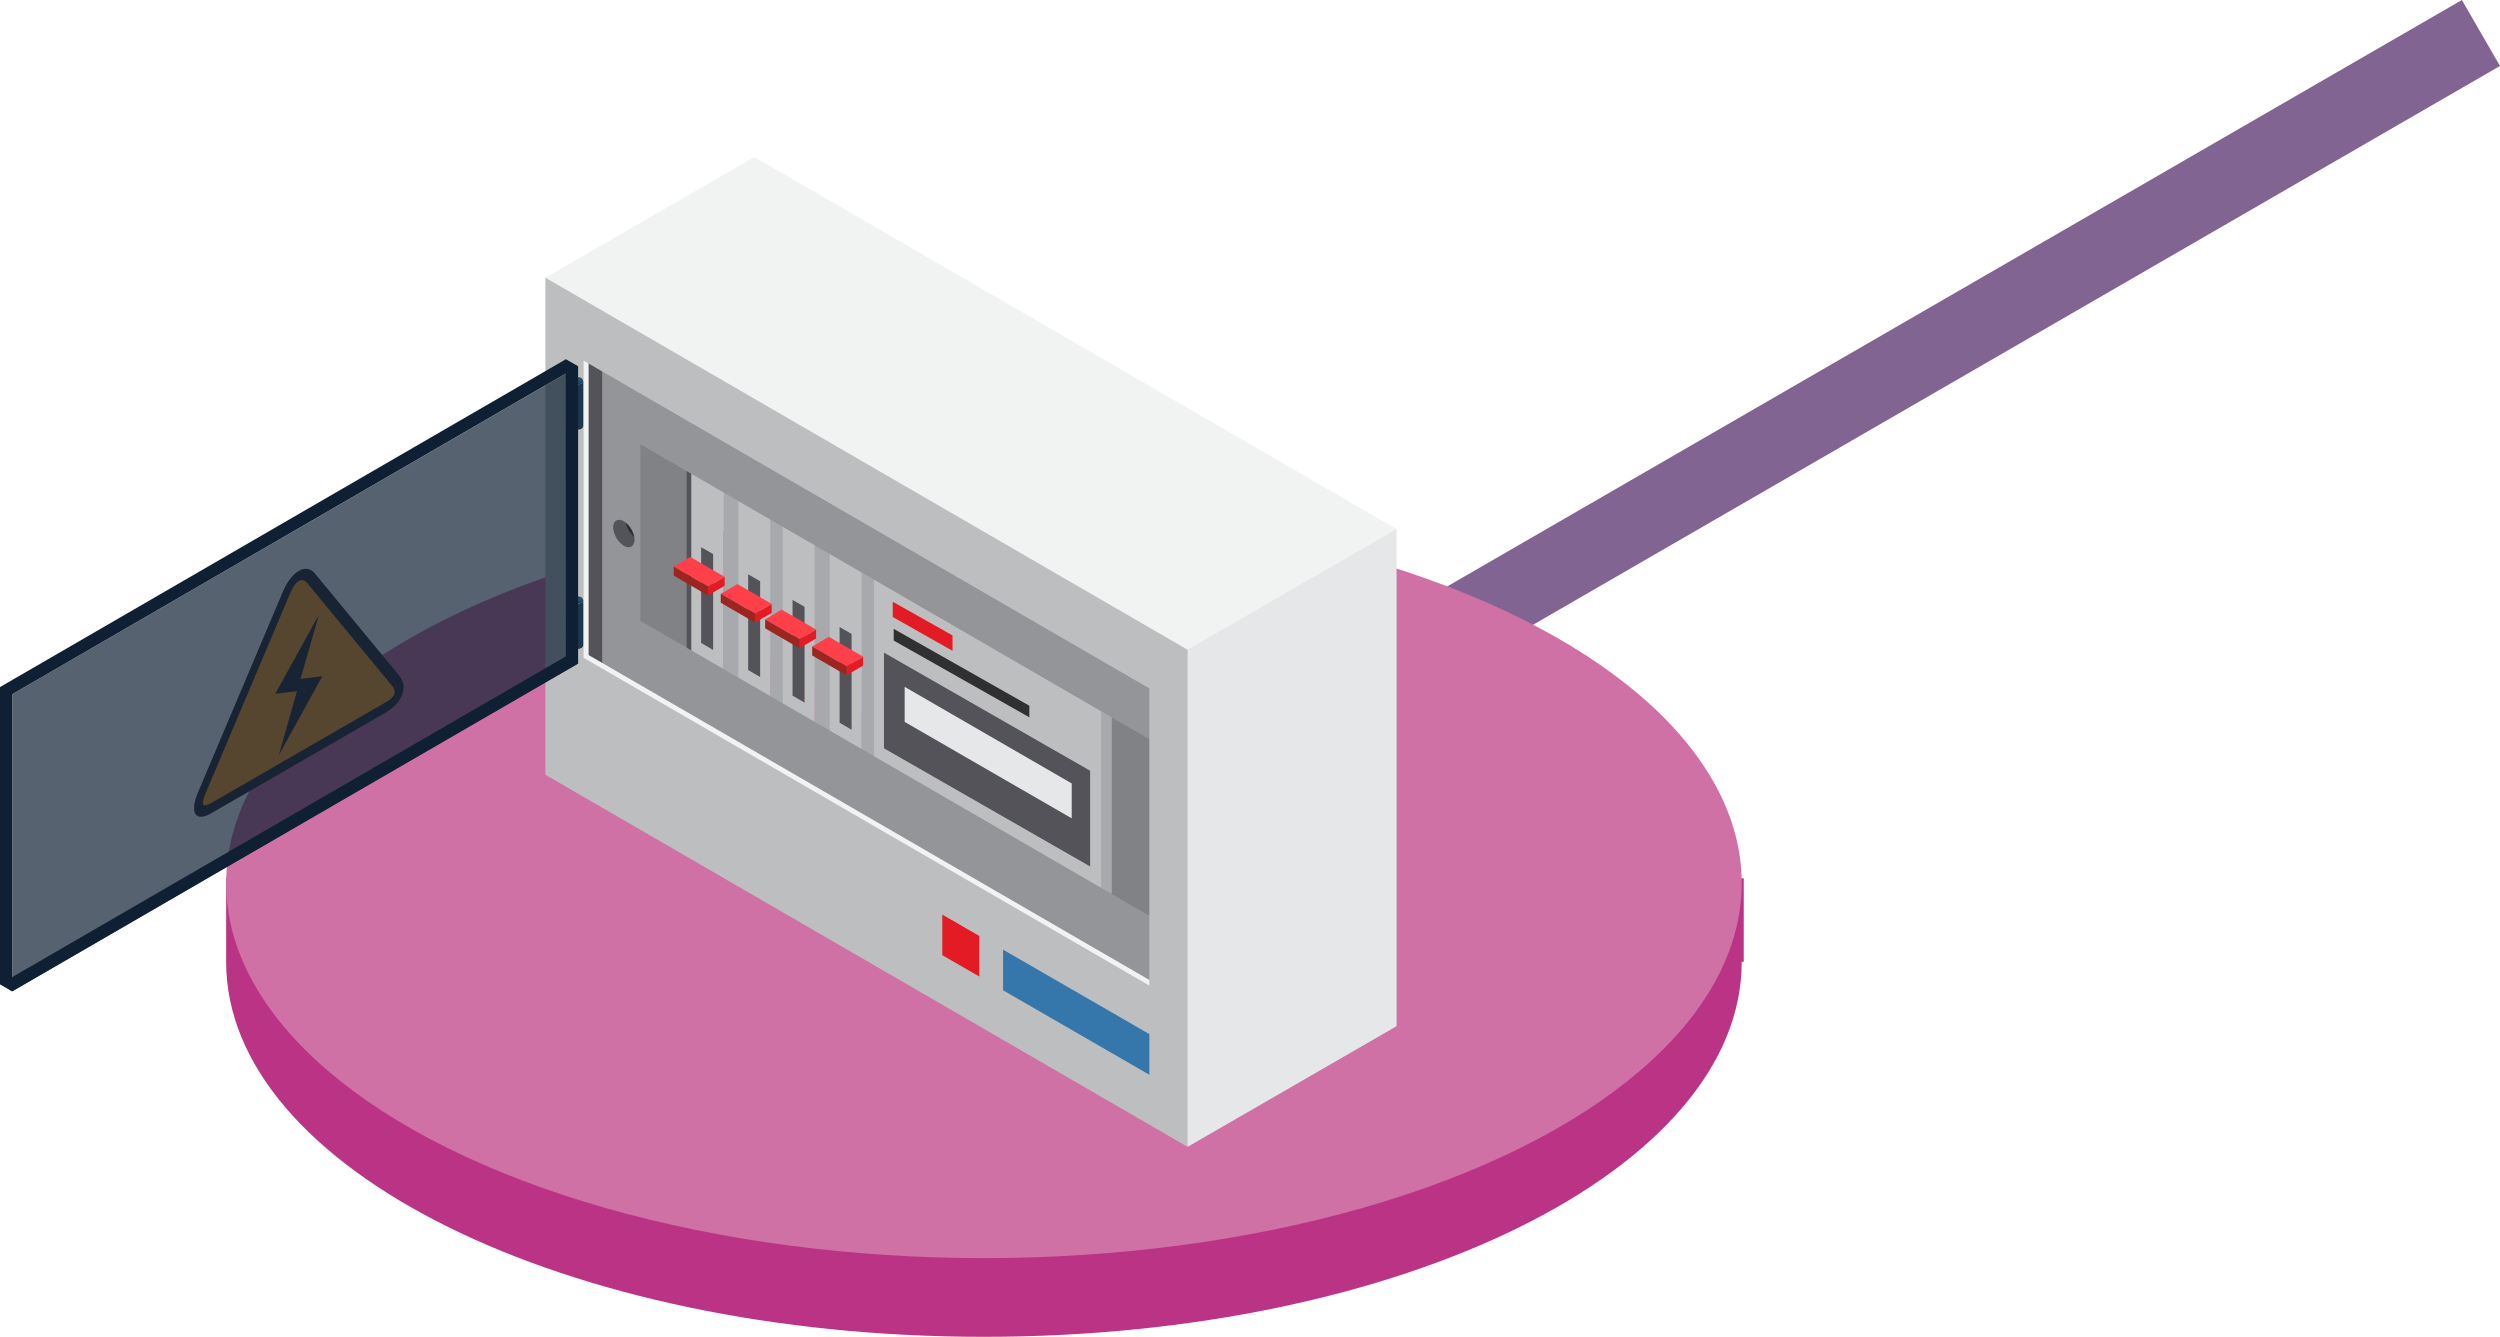 <svg xmlns="http://www.w3.org/2000/svg" width="1046.267" height="559.468" viewBox="0 0 1046.267 559.468">
  <g id="Group_17593" data-name="Group 17593" transform="translate(-917.8 -295.181)">
    <g id="Group_672" data-name="Group 672" transform="translate(1012.443 295.181)">
      <g id="Group_170" data-name="Group 170" transform="translate(440.922)">
        <rect id="Rectangle_1208" data-name="Rectangle 1208" width="571.434" height="31.876" transform="translate(0 285.933) rotate(-30.025)" fill="#826493"/>
      </g>
      <path id="Path_792" data-name="Path 792" d="M562.4,735.365c-150.884,0-277.148,52.147-309.241,122.006h-7.9v34.936c0,86.675,141.987,156.939,317.137,156.939S879.54,978.982,879.54,892.307h.849V857.363h-8.749C839.547,787.512,713.282,735.365,562.4,735.365Z" transform="translate(-245.26 -489.778)" fill="#bb3385"/>
      <ellipse id="Ellipse_28" data-name="Ellipse 28" cx="317.137" cy="156.941" rx="317.137" ry="156.941" transform="translate(0 212.642)" fill="#d071a6"/>
    </g>
    <g id="Group_646" data-name="Group 646" transform="translate(917.8 360.896)">
      <g id="Group_635" data-name="Group 635" transform="translate(228.24 0)">
        <rect id="Rectangle_1605" data-name="Rectangle 1605" width="59.862" height="164.96" transform="translate(10.352 80.551)" fill="#535359"/>
        <path id="Path_2242" data-name="Path 2242" d="M378.3,346.342V258.85L404.6,273.5v87.478Z" transform="translate(-345.467 -147.658)" fill="#808285"/>
        <g id="Group_633" data-name="Group 633" transform="translate(53.718 100.519)">
          <g id="Group_620" data-name="Group 620" transform="translate(7.35)">
            <g id="Group_619" data-name="Group 619">
              <path id="Path_2243" data-name="Path 2243" d="M395.511,291.932l-13.347-7.8L428.5,257.389h0l13.419,7.733Z" transform="translate(-382.163 -257.389)" fill="#e6e7e8"/>
              <path id="Path_2244" data-name="Path 2244" d="M383.99,285.258v86.312L430.4,344.788V258.447Z" transform="translate(-370.644 -250.716)" fill="#a7a9ac"/>
              <path id="Path_2245" data-name="Path 2245" d="M395.511,355.155l-13.347-7.733h0V261.05h0l13.347,7.8v86.308Z" transform="translate(-382.163 -234.304)" fill="#bcbec0"/>
              <path id="Path_2246" data-name="Path 2246" d="M387.75,308.96l-5.022-2.925v-40.05l5.022,2.861Z" transform="translate(-378.605 -203.19)" fill="#535359"/>
            </g>
          </g>
          <g id="Group_621" data-name="Group 621" transform="translate(0 66.86)">
            <path id="Path_2247" data-name="Path 2247" d="M383.118,271.691v3.78l6.991-4.058h0v-3.732Z" transform="translate(-368.791 -259.349)" fill="#e31b25"/>
            <path id="Path_2248" data-name="Path 2248" d="M402.474,274.876,388.1,266.541l-6.94,4.062,14.326,8.284Z" transform="translate(-381.157 -266.541)" fill="#ff3f4a"/>
            <path id="Path_2249" data-name="Path 2249" d="M381.157,267.1v3.738h0l14.326,8.325h0v-3.78L381.157,267.1Z" transform="translate(-381.156 -263.037)" fill="#9c251f"/>
          </g>
          <g id="Group_624" data-name="Group 624" transform="translate(19.688 11.343)">
            <g id="Group_622" data-name="Group 622" transform="translate(7.337)">
              <path id="Path_2250" data-name="Path 2250" d="M398.218,293.484l-13.362-7.8L431.2,258.941h0l13.434,7.733Z" transform="translate(-384.856 -258.941)" fill="#e6e7e8"/>
              <path id="Path_2251" data-name="Path 2251" d="M386.685,286.81v86.3L433.1,346.334V260Z" transform="translate(-373.326 -252.267)" fill="#a7a9ac"/>
              <path id="Path_2252" data-name="Path 2252" d="M398.218,356.714l-13.362-7.733h0V262.6h0l13.362,7.8v86.308Z" transform="translate(-384.856 -235.863)" fill="#bcbec0"/>
              <path id="Path_2253" data-name="Path 2253" d="M390.437,310.511l-5.015-2.911V267.535l5.015,2.889Z" transform="translate(-381.291 -204.755)" fill="#535359"/>
            </g>
            <g id="Group_623" data-name="Group 623" transform="translate(0 66.862)">
              <path id="Path_2254" data-name="Path 2254" d="M385.814,273.264v3.788l6.984-4.066h0v-3.753Z" transform="translate(-371.484 -260.916)" fill="#e31b25"/>
              <path id="Path_2255" data-name="Path 2255" d="M405.162,276.408l-14.37-8.314-6.94,4.054,14.326,8.292Z" transform="translate(-383.852 -268.094)" fill="#ff3f4a"/>
              <path id="Path_2256" data-name="Path 2256" d="M383.852,268.649V272.4h0l14.326,8.325h0v-3.788l-14.326-8.29Z" transform="translate(-383.849 -264.592)" fill="#9c251f"/>
            </g>
          </g>
          <g id="Group_627" data-name="Group 627" transform="translate(38.258 22.058)">
            <g id="Group_625" data-name="Group 625" transform="translate(7.345)">
              <path id="Path_2257" data-name="Path 2257" d="M400.754,294.958l-13.355-7.8,46.35-26.745h0l13.413,7.741Z" transform="translate(-387.399 -260.408)" fill="#e6e7e8"/>
              <path id="Path_2258" data-name="Path 2258" d="M389.227,288.278v86.3l46.41-26.781V261.468Z" transform="translate(-375.876 -253.726)" fill="#a7a9ac"/>
              <path id="Path_2259" data-name="Path 2259" d="M400.754,358.175,387.4,350.442h0V264.069h0l13.355,7.8v86.3Z" transform="translate(-387.399 -237.324)" fill="#bcbec0"/>
              <path id="Path_2260" data-name="Path 2260" d="M392.993,311.978l-5.029-2.91V269l5.029,2.883Z" transform="translate(-383.84 -206.216)" fill="#535359"/>
            </g>
            <g id="Group_626" data-name="Group 626" transform="translate(0 66.871)">
              <path id="Path_2261" data-name="Path 2261" d="M388.356,274.732v3.78l7-4.059h0V270.7Z" transform="translate(-374.026 -262.385)" fill="#e31b25"/>
              <path id="Path_2262" data-name="Path 2262" d="M407.718,277.875l-14.376-8.313-6.947,4.047,14.326,8.3Z" transform="translate(-386.394 -269.562)" fill="#ff3f4a"/>
              <path id="Path_2263" data-name="Path 2263" d="M386.395,270.116v3.753h0l14.326,8.325h0v-3.78l-14.326-8.3Z" transform="translate(-386.391 -266.068)" fill="#9c251f"/>
            </g>
          </g>
          <g id="Group_630" data-name="Group 630" transform="translate(57.951 33.401)">
            <g id="Group_628" data-name="Group 628" transform="translate(7.334)">
              <path id="Path_2264" data-name="Path 2264" d="M403.456,296.511l-13.362-7.8,46.343-26.746h0l13.434,7.748Z" transform="translate(-390.094 -261.961)" fill="#e6e7e8"/>
              <path id="Path_2265" data-name="Path 2265" d="M391.923,289.818v86.319l46.41-26.789V263.022Z" transform="translate(-378.559 -255.27)" fill="#a7a9ac"/>
              <path id="Path_2266" data-name="Path 2266" d="M403.456,359.742l-13.362-7.748h0V265.622h0l13.362,7.8v86.315Z" transform="translate(-390.094 -238.876)" fill="#bcbec0"/>
              <path id="Path_2267" data-name="Path 2267" d="M395.682,313.531l-5.022-2.911V270.556l5.022,2.882Z" transform="translate(-386.528 -207.769)" fill="#535359"/>
            </g>
            <g id="Group_629" data-name="Group 629" transform="translate(0 66.866)">
              <path id="Path_2268" data-name="Path 2268" d="M391.051,276.289v3.781L398.042,276h0v-3.752Z" transform="translate(-376.725 -263.939)" fill="#e31b25"/>
              <path id="Path_2269" data-name="Path 2269" d="M410.407,279.428l-14.384-8.314-6.933,4.054,14.326,8.3Z" transform="translate(-389.089 -271.114)" fill="#ff3f4a"/>
              <path id="Path_2270" data-name="Path 2270" d="M389.09,271.669v3.76h0l14.326,8.318h0v-3.781l-14.326-8.3Z" transform="translate(-389.09 -267.615)" fill="#9c251f"/>
            </g>
          </g>
          <g id="Group_632" data-name="Group 632" transform="translate(83.848 44.152)">
            <g id="Group_631" data-name="Group 631">
              <path id="Path_2271" data-name="Path 2271" d="M487.746,344.3l-95.111-54.126L439,263.433h0l95.233,54.119Z" transform="translate(-392.635 -263.433)" fill="#e6e7e8"/>
              <path id="Path_2272" data-name="Path 2272" d="M405.654,297.586v86.363l46.491-26.81v-86.3Z" transform="translate(-310.545 -216.721)" fill="#a7a9ac"/>
              <path id="Path_2273" data-name="Path 2273" d="M487.746,407.583l-95.111-54.2h0V267.093h0l95.111,54.126v86.364Z" transform="translate(-392.635 -240.354)" fill="#bcbec0"/>
              <path id="Path_2274" data-name="Path 2274" d="M479.474,361.5,393.2,312.058V272.022l86.272,49.417Z" transform="translate(-389.058 -209.271)" fill="#535359"/>
              <path id="Path_2275" data-name="Path 2275" d="M464.3,329.007,394.387,288.65V273.982L464.3,314.4Z" transform="translate(-381.589 -196.913)" fill="#e6e7e8"/>
              <path id="Path_2276" data-name="Path 2276" d="M450.524,307.671l-56.766-32.118v-4.894l56.766,32.16Z" transform="translate(-385.548 -217.867)" fill="#303033"/>
              <path id="Path_2277" data-name="Path 2277" d="M418.717,289.64l-25.012-14.154v-6.378l25.012,14.076Z" transform="translate(-385.887 -227.651)" fill="#e31b25"/>
            </g>
          </g>
        </g>
        <path id="Path_2278" data-name="Path 2278" d="M406.252,361.232V274.718L425.6,285.932v86.515Z" transform="translate(-169.209 -47.605)" fill="#808285"/>
        <path id="Path_2279" data-name="Path 2279" d="M377.06,250.81V432.39L645.828,588.109V406.522Zm16,67.779L629.822,455.774v73.893L393.059,392.489Z" transform="translate(-353.272 -198.35)" fill="#939598"/>
        <path id="Path_2280" data-name="Path 2280" d="M377.691,267.588a9.9,9.9,0,0,0,4.449,7.678c2.454,1.4,4.456.241,4.456-2.564a5.129,5.129,0,0,0-.066-.972,10.1,10.1,0,0,1-3.769-6.282,3.769,3.769,0,0,0-.621-.424C379.714,263.621,377.691,264.709,377.691,267.588Z" transform="translate(-349.293 -112.569)" fill="#535359"/>
        <path id="Path_2281" data-name="Path 2281" d="M378.385,264.556a10.1,10.1,0,0,0,3.769,6.282A10.21,10.21,0,0,0,378.385,264.556Z" transform="translate(-344.917 -111.678)" fill="#303033"/>
        <path id="Path_2282" data-name="Path 2282" d="M375.508,403.526,633.917,553.248v-149.7L375.508,253.834Zm5.654-15.809V263.367L617.919,400.546V524.9Z" transform="translate(-363.058 -179.283)" fill="#f1f2f2"/>
        <path id="Path_2283" data-name="Path 2283" d="M474.22,523.476l87.471-50.5V264.944L400.5,282.773l64.577,38.888-1.249,152.376Z" transform="translate(-205.452 -109.229)" fill="#e6e7e8"/>
        <path id="Path_2284" data-name="Path 2284" d="M461.274,243.629,730.043,399.344l-87.471,50.495-59.07-15.88L373.8,294.124Z" transform="translate(-373.804 -243.629)" fill="#f1f2f2"/>
        <path id="Path_2285" data-name="Path 2285" d="M373.8,250.541V458.566L642.572,614.293V406.253ZM389.8,285.27,626.574,422.434V546.807L389.8,409.621Z" transform="translate(-373.802 -200.046)" fill="#bcbec0"/>
        <g id="Group_634" data-name="Group 634" transform="translate(166.123 317.044)">
          <path id="Path_2286" data-name="Path 2286" d="M400.025,306.032l61.217,35.349v-17l-61.217-35.342Z" transform="translate(-374.592 -274.35)" fill="#3576ab"/>
          <path id="Path_2287" data-name="Path 2287" d="M396.544,287.028l15.495,8.961v16.979l-15.495-8.946Z" transform="translate(-396.544 -287.028)" fill="#e31b25"/>
        </g>
      </g>
      <g id="Group_645" data-name="Group 645" transform="translate(0 84.667)">
        <g id="Group_639" data-name="Group 639" transform="translate(239.777 7.493)">
          <g id="Group_636" data-name="Group 636" transform="translate(0.28 19.167)">
            <path id="Path_2288" data-name="Path 2288" d="M378.615,259.778a2.866,2.866,0,0,1-2.644,0,.891.891,0,0,1-.548-.76v.541a.883.883,0,0,0,.548.76,2.867,2.867,0,0,0,2.644,0,.935.935,0,0,0,.555-.76v-.541A.944.944,0,0,1,378.615,259.778Z" transform="translate(-375.417 -257.924)" fill="#0f2034"/>
            <path id="Path_2289" data-name="Path 2289" d="M378.619,259.2a2.782,2.782,0,0,0-2.645,0c-.738.409-.738,1.1,0,1.52a2.866,2.866,0,0,0,2.645,0C379.35,260.3,379.35,259.612,378.619,259.2Z" transform="translate(-375.421 -258.868)" fill="#bcbec0"/>
          </g>
          <g id="Group_637" data-name="Group 637" transform="translate(0 0.46)">
            <path id="Path_2290" data-name="Path 2290" d="M379.05,257.354a3.284,3.284,0,0,1-3.039,0,1.071,1.071,0,0,1-.628-.877v18.687a1.062,1.062,0,0,0,.628.877,3.329,3.329,0,0,0,3.039,0,1.067,1.067,0,0,0,.643-.877V256.477A1.076,1.076,0,0,1,379.05,257.354Z" transform="translate(-375.383 -255.239)" fill="#1d374e"/>
            <path id="Path_2291" data-name="Path 2291" d="M379.047,256.669a3.374,3.374,0,0,0-3.039,0c-.833.5-.833,1.271,0,1.753a3.284,3.284,0,0,0,3.039,0C379.909,257.94,379.909,257.173,379.047,256.669Z" transform="translate(-375.38 -256.307)" fill="#2a4e68"/>
          </g>
          <g id="Group_638" data-name="Group 638" transform="translate(0.28)">
            <path id="Path_2292" data-name="Path 2292" d="M378.615,257.146a2.956,2.956,0,0,1-2.644,0,.866.866,0,0,1-.548-.752v.541a.908.908,0,0,0,.548.767,2.955,2.955,0,0,0,2.644,0,.963.963,0,0,0,.555-.767v-.541A.916.916,0,0,1,378.615,257.146Z" transform="translate(-375.417 -255.302)" fill="#1d374e"/>
            <path id="Path_2293" data-name="Path 2293" d="M378.619,256.562a2.911,2.911,0,0,0-2.645,0c-.738.416-.738,1.1,0,1.527a2.956,2.956,0,0,0,2.645,0A.806.806,0,0,0,378.619,256.562Z" transform="translate(-375.421 -256.245)" fill="#2a4e68"/>
          </g>
        </g>
        <g id="Group_643" data-name="Group 643" transform="translate(239.777 99.244)">
          <g id="Group_640" data-name="Group 640" transform="translate(0.28 19.18)">
            <path id="Path_2294" data-name="Path 2294" d="M378.615,272.345a2.956,2.956,0,0,1-2.644,0,.908.908,0,0,1-.548-.767v.533a.892.892,0,0,0,.548.767,2.956,2.956,0,0,0,2.644,0,.944.944,0,0,0,.555-.767v-.533A.964.964,0,0,1,378.615,272.345Z" transform="translate(-375.417 -270.493)" fill="#0f2034"/>
            <path id="Path_2295" data-name="Path 2295" d="M378.619,271.747a2.91,2.91,0,0,0-2.645,0c-.738.424-.738,1.1,0,1.534a2.957,2.957,0,0,0,2.645,0A.811.811,0,0,0,378.619,271.747Z" transform="translate(-375.421 -271.43)" fill="#bcbec0"/>
          </g>
          <g id="Group_641" data-name="Group 641" transform="translate(0 0.469)">
            <path id="Path_2296" data-name="Path 2296" d="M379.05,269.9a3.33,3.33,0,0,1-3.039,0,1.071,1.071,0,0,1-.628-.862v18.687a1.1,1.1,0,0,0,.628.877,3.421,3.421,0,0,0,3.039,0,1.106,1.106,0,0,0,.643-.877V269.039A1.077,1.077,0,0,1,379.05,269.9Z" transform="translate(-375.383 -267.791)" fill="#1d374e"/>
            <path id="Path_2297" data-name="Path 2297" d="M379.047,269.225a3.419,3.419,0,0,0-3.039,0,.928.928,0,0,0,0,1.753,3.33,3.33,0,0,0,3.039,0C379.909,270.5,379.909,269.714,379.047,269.225Z" transform="translate(-375.38 -268.868)" fill="#2a4e68"/>
          </g>
          <g id="Group_642" data-name="Group 642" transform="translate(0.28)">
            <path id="Path_2298" data-name="Path 2298" d="M378.615,269.726a2.956,2.956,0,0,1-2.644,0,.893.893,0,0,1-.548-.774v.555a.916.916,0,0,0,.548.76,2.955,2.955,0,0,0,2.644,0,.974.974,0,0,0,.555-.76v-.555A.944.944,0,0,1,378.615,269.726Z" transform="translate(-375.417 -267.871)" fill="#1d374e"/>
            <path id="Path_2299" data-name="Path 2299" d="M378.619,269.133a2.823,2.823,0,0,0-2.645,0c-.738.4-.738,1.1,0,1.527a2.956,2.956,0,0,0,2.645,0A.806.806,0,0,0,378.619,269.133Z" transform="translate(-375.421 -268.804)" fill="#2a4e68"/>
          </g>
        </g>
        <g id="Group_644" data-name="Group 644" transform="translate(81.202 87.645)">
          <path id="Path_2300" data-name="Path 2300" d="M361,369.488c-6.757,3.916-9.321,0-5.647-8.73l35.482-83.886c3.674-8.671,9.716-12.17,13.391-7.722L439.673,312.1c3.682,4.471,1.147,11.3-5.654,15.217Z" transform="translate(-353.676 -267.216)" fill="#303033"/>
          <path id="Path_2301" data-name="Path 2301" d="M354.328,361.818c.277.424,1.366.482,3.47-.745l73.016-42.151c2.14-1.227,3.221-2.542,3.484-3.295a3.667,3.667,0,0,0-.95-3.528L397.9,269.15c-1.074-1.293-2.374-1.629-3.58-.906-1.213.687-2.52,2.535-3.594,5.033l-35.46,83.894C354.131,359.911,354.029,361.372,354.328,361.818Z" transform="translate(-350.472 -263.097)" fill="#ff9d26"/>
          <path id="Path_2302" data-name="Path 2302" d="M378.04,295.509l-9.131,1.106,7.655-26.753-18.235,33,9.11-1.1-7.627,26.76Z" transform="translate(-324.338 -250.533)" fill="#303033"/>
        </g>
        <path id="Path_2303" data-name="Path 2303" d="M343.262,392.787V517.134L580.084,379.982V255.628l-5.187,2.989Z" transform="translate(-338.139 -252.639)" fill="#0f2034" opacity="0.7"/>
        <path id="Path_2304" data-name="Path 2304" d="M579.354,379.551,342.56,516.717l5.123,3L584.477,382.54V258.172l-5.158-2.953Z" transform="translate(-342.56 -255.219)" fill="#0f2034"/>
        <path id="Path_2305" data-name="Path 2305" d="M342.56,392.378V516.717l5.123,3V395.367l236.794-137.2-5.158-2.953Z" transform="translate(-342.56 -255.219)" fill="#0f2034"/>
      </g>
    </g>
  </g>
</svg>
